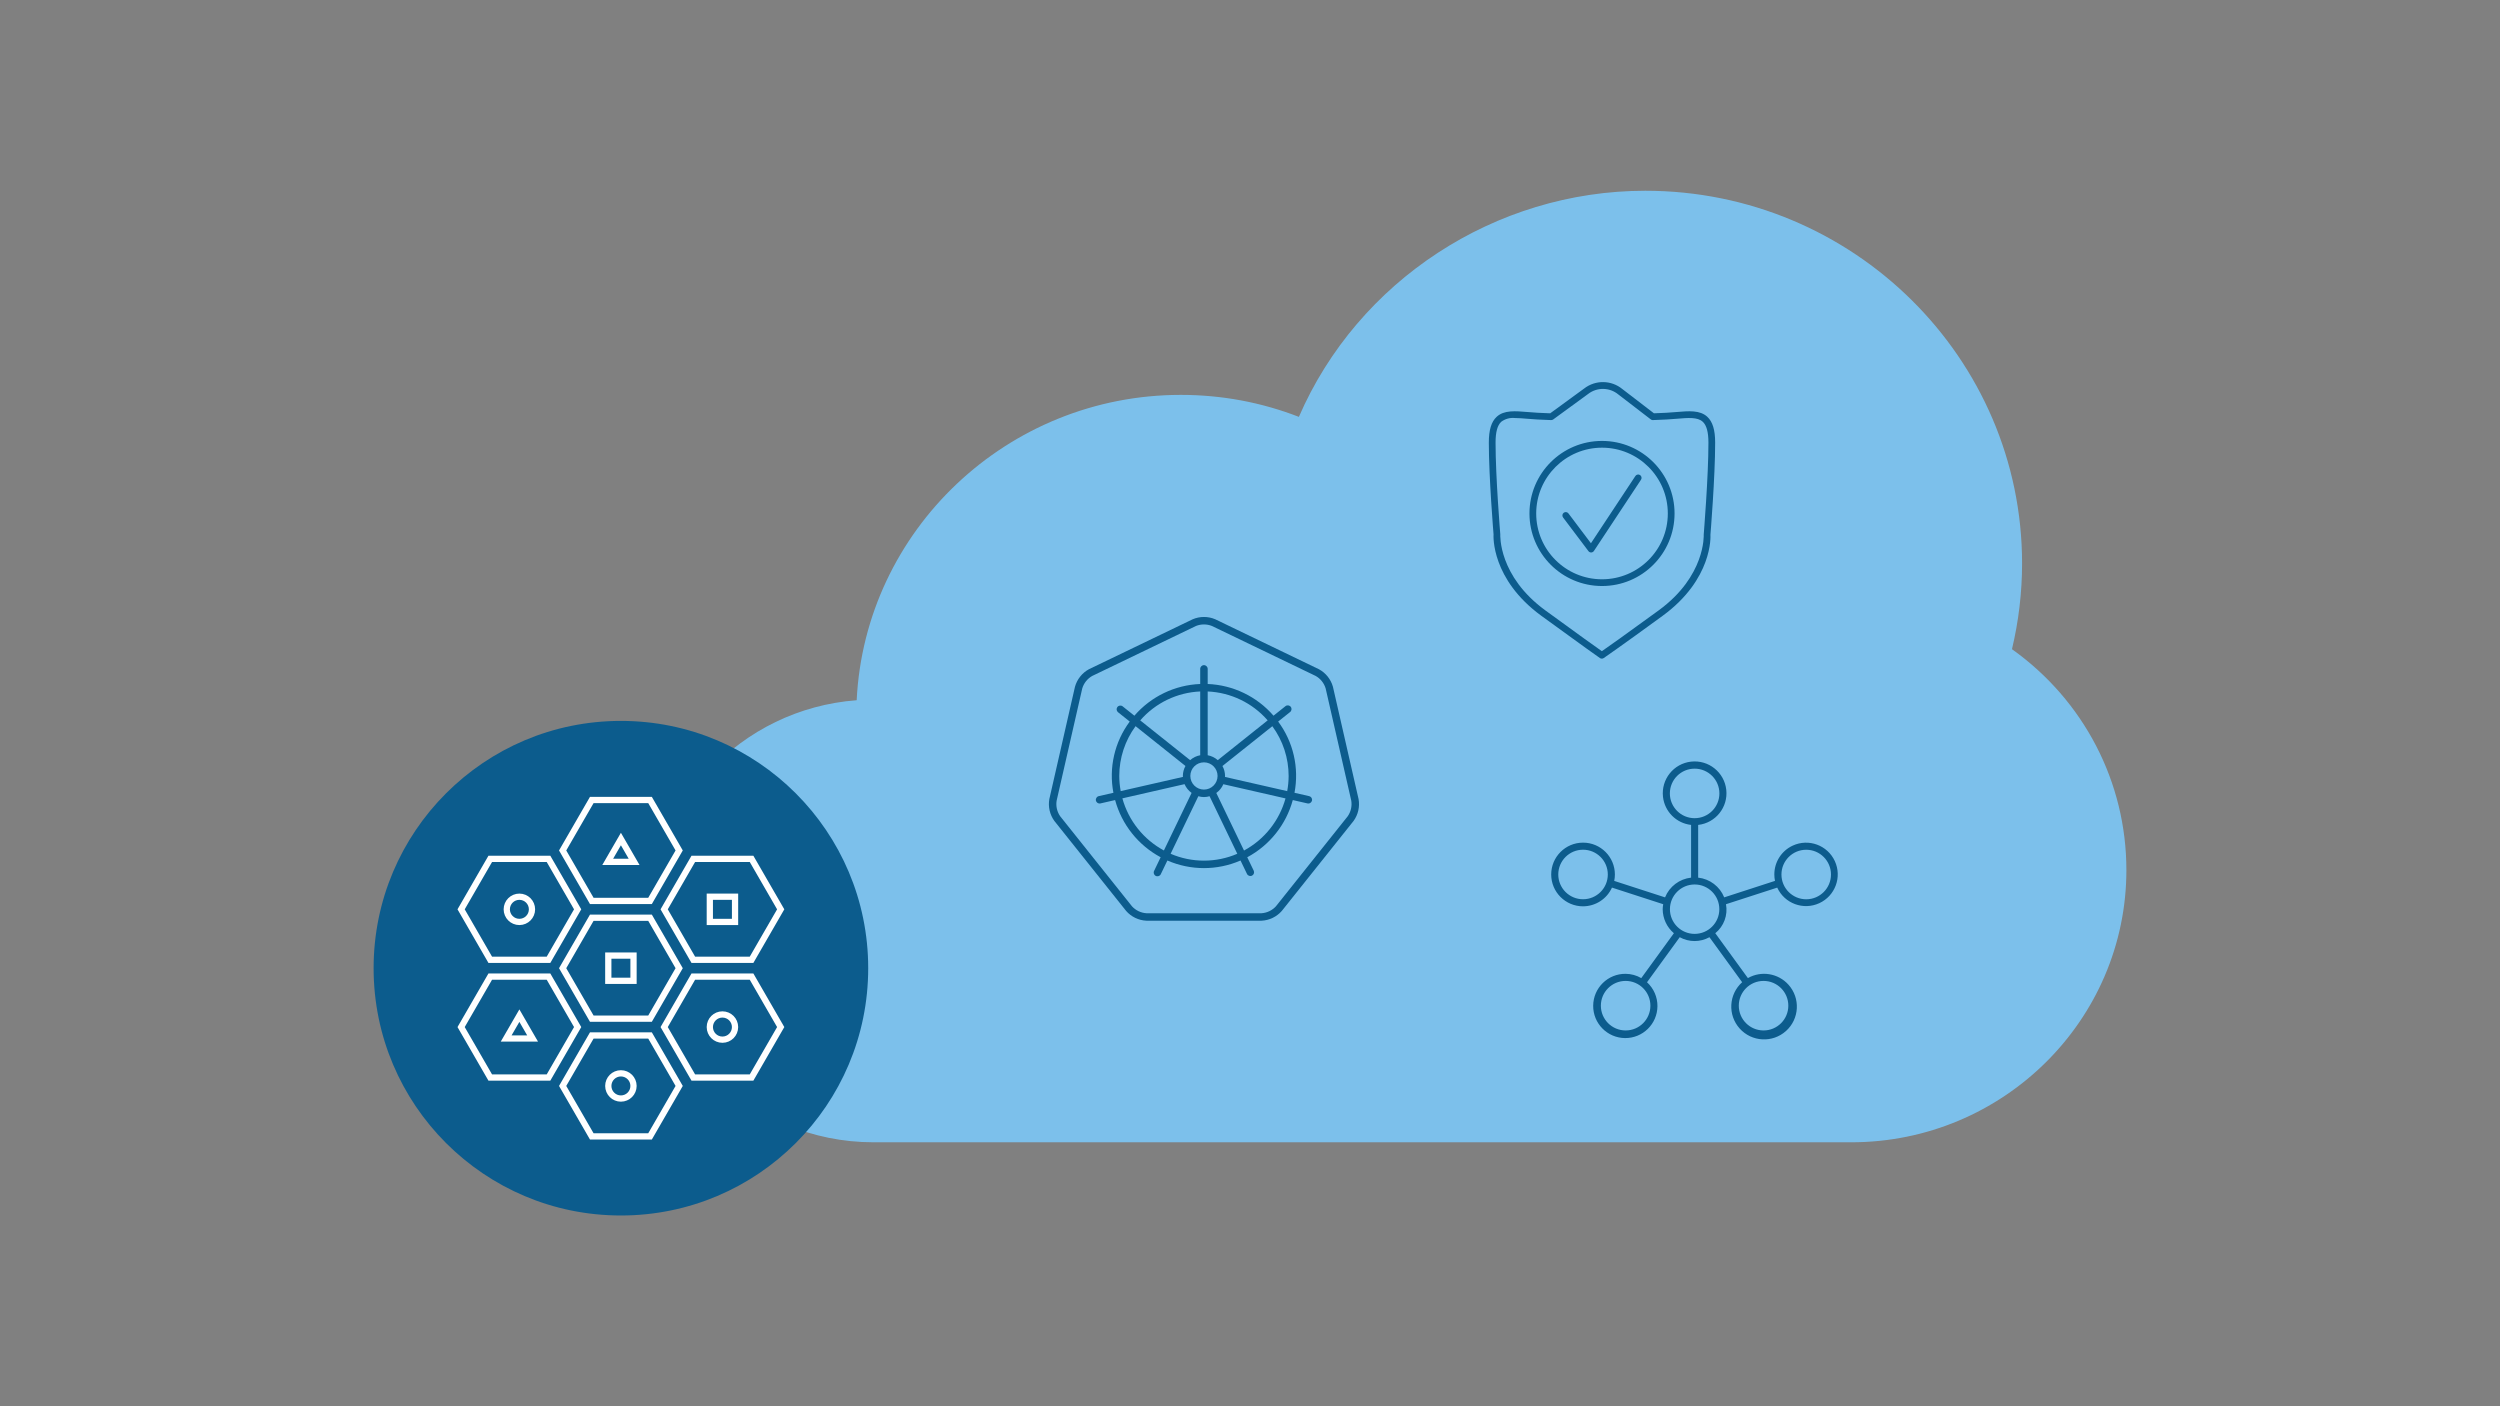 <?xml version="1.0" encoding="UTF-8"?><svg id="Layer_1" xmlns="http://www.w3.org/2000/svg" viewBox="0 0 1200 675"><rect x="0" y="0" width="1200" height="675" fill="#808080" stroke="none"/><defs><style>.cls-1{fill:#0c5c8d;}.cls-2{fill:none;stroke:#fff;stroke-miterlimit:10;stroke-width:3px;}.cls-3{fill:#7cc0eb;}</style></defs><path class="cls-3" d="M965.746,311.608c3.213-13.498,4.851-27.311,4.851-41.139,0-98.658-81.129-178.905-180.842-178.905-72.198,0-138.017,43.297-166.289,108.533-18.081-7.009-37.107-10.553-56.669-10.553-83.333,0-151.594,65.079-155.595,146.57-55.425,4.111-99.288,50.132-99.288,105.919,0,58.59,48.179,106.266,107.383,106.266h469.289c72.828,0,132.08-58.622,132.08-130.678,0-42.21-20.428-81.427-54.921-106.014h0Z"/><circle class="cls-1" cx="298.035" cy="464.735" r="118.702"/><g id="security-shield-checkmark"><g id="aec8434f-4dc2-4e63-a3df-c7bb8cd458a3"><path class="cls-1" d="M739.873,295.607c20.132,14.697,28.009,20.204,28.083,20.255.554.383,1.288.383,1.842,0,.078-.055,8.116-5.562,28.255-20.265,24.108-17.598,23.017-38.274,22.955-38.905.023-.272,2.266-27.536,2.266-44.227,0-6.102-1.201-10.035-3.775-12.415-3.529-3.237-8.818-2.8-14.943-2.266-1.547.133-3.16.269-4.82.35h0c-1.962.094-3.904.185-5.846.249l-15.105-11.599c-5.318-4.401-12.981-4.514-18.426-.272l-16.267,11.874c-1.964-.073-3.936-.16-5.918-.259-1.661-.081-3.273-.217-4.82-.35-6.131-.518-11.418-.971-14.943,2.282-2.574,2.37-3.775,6.313-3.775,12.415,0,16.691,2.266,43.955,2.266,43.988-.058.871-1.136,21.547,22.971,39.145ZM720.602,202.446c1.863-1.391,4.181-2.032,6.494-1.797,1.784,0,3.794.172,5.986.356,1.58.133,3.237.272,4.93.356,2.182.11,4.355.203,6.52.278.365.021.725-.088,1.016-.308l16.72-12.204c4.3-3.347,10.349-3.254,14.545.223l15.374,11.813c.316.325.755.498,1.207.476,2.158-.078,4.331-.17,6.52-.278,1.7-.084,3.351-.223,4.93-.356,5.591-.469,9.997-.842,12.48,1.441,1.839,1.687,2.729,4.966,2.729,10.035,0,16.558-2.247,43.703-2.266,44.198,0,.197.971,19.828-21.638,36.319-16.293,11.897-24.639,17.753-27.251,19.569-2.59-1.826-10.835-7.685-27.109-19.569-22.599-16.497-21.657-36.128-21.647-36.565-.023-.272-2.266-27.4-2.266-43.958-.003-5.063.887-8.329,2.726-10.029Z"/><path class="cls-1" d="M762.449,264.54c.306.408.785.647,1.295.647h.039c.524-.018,1.006-.288,1.295-.725l22.606-34.198c.491-.747.284-1.751-.463-2.242-.377-.248-.84-.327-1.278-.219h0c-.428.104-.793.381-1.01.764l-21.285,32.198-10.79-14.318c-.537-.715-1.552-.859-2.266-.322-.714.536-.859,1.549-.323,2.264l12.182,16.151Z"/><path class="cls-1" d="M768.963,281.289c19.232,0,34.823-15.591,34.823-34.823s-15.591-34.823-34.823-34.823-34.823,15.591-34.823,34.823v.003c.021,19.223,15.6,34.8,34.823,34.82ZM768.963,214.884c17.444,0,31.586,14.141,31.586,31.586s-14.141,31.586-31.586,31.586-31.586-14.141-31.586-31.586h0c.02-17.436,14.15-31.566,31.586-31.586Z"/></g></g><g id="cloud-kubernetes"><g id="a998ee87-c4cf-4c1a-96f0-0c9b6c99fffc"><path class="cls-1" d="M652.115,383.56l-12.31-53.918c-1.01-3.588-3.425-6.617-6.699-8.399l-49.828-24.014c-3.434-1.449-7.308-1.449-10.742,0l-49.853,23.999c-3.275,1.787-5.689,4.821-6.695,8.414l-12.31,53.918c-.649,3.67.214,7.446,2.393,10.469l34.49,43.248c2.465,2.801,5.96,4.484,9.687,4.664h55.307c3.727-.181,7.222-1.863,9.687-4.664l34.49-43.248c2.175-3.025,3.034-6.801,2.382-10.469ZM646.916,391.794l-34.487,43.248c-1.783,1.943-4.243,3.129-6.874,3.312h-55.318c-2.631-.183-5.092-1.368-6.874-3.312l-34.487-43.248c-1.5-2.169-2.109-4.832-1.701-7.438l12.31-53.929c.761-2.526,2.465-4.662,4.758-5.967l49.839-24.003c2.45-.972,5.178-.972,7.628,0l49.835,24.003c2.295,1.303,4,3.44,4.761,5.967l12.31,53.929c.408,2.606-.201,5.268-1.701,7.438Z"/><path class="cls-1" d="M628.403,382.147l-7.047-1.607c2.293-11.994-.551-24.399-7.839-34.196l5.68-4.528c.801-.583.977-1.706.394-2.506-.583-.801-1.706-.977-2.506-.394-.042.031-.083.063-.123.098l-5.672,4.521c-7.978-9.221-19.415-14.729-31.598-15.22v-7.251c0-.991-.803-1.794-1.794-1.794s-1.794.803-1.794,1.794v7.251c-12.185.487-23.624,5.998-31.598,15.223l-5.676-4.524c-.801-.583-1.923-.407-2.506.394-.548.752-.43,1.797.271,2.409l5.68,4.528c-7.286,9.798-10.128,22.203-7.836,34.196l-7.047,1.607c-.965.224-1.565,1.189-1.341,2.154.188.81.908,1.384,1.739,1.388.135,0,.27-.015.402-.043l7.061-1.615c3.206,11.767,11.114,21.696,21.864,27.454l-3.132,6.501c-.466.874-.135,1.961.739,2.427.874.466,1.961.135,2.427-.739.023-.043.044-.087.063-.131l3.132-6.501c11.196,4.87,23.911,4.87,35.107,0l3.132,6.501c.466.874,1.553,1.205,2.427.739.824-.44,1.173-1.439.802-2.296l-3.132-6.501c10.749-5.76,18.655-15.688,21.861-27.454l7.061,1.615c.132.028.267.043.402.043.991-.004,1.79-.811,1.786-1.802-.004-.831-.578-1.551-1.388-1.739ZM618.544,372.459c-.01,2.442-.241,4.879-.689,7.28l-29.88-6.817c0-.154.047-.301.047-.459-.012-1.674-.443-3.318-1.252-4.783l23.949-19.098c5.081,6.924,7.823,15.288,7.825,23.877ZM577.897,378.997c-3.61,0-6.537-2.927-6.537-6.537,0-3.61,2.927-6.537,6.537-6.537,3.61,0,6.537,2.927,6.537,6.537-.004,3.609-2.928,6.533-6.537,6.537ZM608.483,345.773l-23.949,19.102c-1.369-1.213-3.044-2.03-4.844-2.361v-30.612c11.095.487,21.503,5.507,28.793,13.885v-.014ZM576.103,331.902v30.612c-1.799.331-3.474,1.147-4.844,2.361l-23.949-19.087c7.289-8.378,17.698-13.398,28.793-13.885ZM537.25,372.445c.002-8.59,2.743-16.956,7.825-23.881l23.949,19.109c-.809,1.465-1.24,3.109-1.252,4.783,0,.158.039.305.047.459l-29.88,6.817c-.448-2.399-.678-4.833-.689-7.273v-.014ZM538.746,383.209l29.837-6.817c.728,1.683,1.899,3.137,3.387,4.209l-13.3,27.627c-9.765-5.274-16.959-14.298-19.923-24.993v-.025ZM577.897,413.106c-5.501.003-10.946-1.118-15.998-3.294l13.307-27.627c1.752.545,3.629.545,5.382,0l13.311,27.627c-5.054,2.176-10.499,3.297-16.002,3.294ZM597.128,408.256l-13.304-27.627c1.487-1.072,2.657-2.526,3.387-4.209l29.837,6.817c-2.958,10.703-10.152,19.737-19.92,25.018Z"/></g></g><g id="network"><g id="e6beef53-2220-4ab0-a1c6-93b9f386d604"><path class="cls-1" d="M759.86,435.032c5.988-.016,11.415-3.527,13.883-8.983l24.591,7.971c-.142.785-.223,1.58-.241,2.377.016,4.449,1.98,8.669,5.373,11.547l-15.656,21.552c-2.283-1.333-4.876-2.044-7.519-2.061-8.517-.077-15.483,6.766-15.56,15.283-.077,8.517,6.766,15.483,15.283,15.56,8.517.077,15.483-6.766,15.56-15.283.039-4.375-1.782-8.561-5.009-11.515l15.707-21.62c4.437,2.458,9.827,2.458,14.264,0l15.697,21.603c-6.466,5.811-6.997,15.764-1.186,22.23s15.764,6.997,22.23,1.186c6.466-5.811,6.997-15.764,1.186-22.23-4.942-5.499-13.045-6.817-19.475-3.169l-15.646-21.535c4.131-3.352,6.1-8.693,5.135-13.924l24.595-7.967c3.508,7.638,12.544,10.985,20.181,7.477,7.638-3.508,10.985-12.544,7.477-20.181s-12.544-10.985-20.181-7.477c-5.425,2.492-8.892,7.925-8.866,13.895.001,1.027.105,2.05.309,3.057l-24.371,7.91c-2.105-5.219-6.907-8.859-12.501-9.475v-25.305c8.388-.938,14.428-8.498,13.49-16.886-.938-8.388-8.498-14.428-16.886-13.49-8.388.938-14.428,8.498-13.49,16.886.793,7.096,6.394,12.697,13.49,13.49v25.305c-5.593.617-10.394,4.257-12.498,9.475l-24.398-7.906c.211-1.013.316-2.045.316-3.08,0-8.44-6.842-15.283-15.283-15.283s-15.283,6.842-15.283,15.283,6.842,15.283,15.283,15.283v.003ZM792.191,482.728c0,6.565-5.322,11.887-11.887,11.887s-11.887-5.322-11.887-11.887,5.322-11.887,11.887-11.887,11.887,5.322,11.887,11.887ZM858.395,482.728c0,6.565-5.322,11.887-11.887,11.887s-11.887-5.322-11.887-11.887,5.322-11.887,11.887-11.887,11.887,5.322,11.887,11.887ZM866.984,407.88c6.565,0,11.887,5.322,11.887,11.887s-5.322,11.887-11.887,11.887-11.887-5.322-11.887-11.887,5.322-11.887,11.887-11.887h0ZM801.534,380.843c0-6.565,5.322-11.887,11.887-11.887s11.887,5.322,11.887,11.887-5.322,11.887-11.887,11.887-11.887-5.322-11.887-11.887ZM813.42,424.548c6.548-.002,11.857,5.305,11.859,11.853.002,6.548-5.305,11.857-11.853,11.859-6.548.002-11.857-5.305-11.859-11.853v-.003c.007-6.543,5.309-11.847,11.853-11.856ZM759.86,407.863c6.565,0,11.887,5.322,11.887,11.887s-5.322,11.887-11.887,11.887-11.887-5.322-11.887-11.887h0c0-6.565,5.322-11.887,11.887-11.887Z"/></g></g><circle class="cls-2" cx="249.303" cy="436.477" r="6.054"/><circle class="cls-2" cx="346.767" cy="492.992" r="6.054"/><circle class="cls-2" cx="298.035" cy="521.25" r="6.054"/><rect class="cls-2" x="291.98" y="458.679" width="12.111" height="12.111"/><rect class="cls-2" x="340.712" y="430.421" width="12.111" height="12.111"/><polygon class="cls-2" points="249.303 487.506 242.959 498.479 255.647 498.479 249.303 487.506"/><polygon class="cls-2" points="298.035 402.732 291.691 413.705 304.379 413.705 298.035 402.732"/><polygon class="cls-2" points="312.019 383.998 284.051 383.998 270.067 408.219 284.051 432.44 312.019 432.44 326.003 408.219 312.019 383.998"/><polygon class="cls-2" points="360.751 412.255 332.783 412.255 318.799 436.477 332.783 460.698 360.751 460.698 374.735 436.477 360.751 412.255"/><polygon class="cls-2" points="360.751 468.771 332.783 468.771 318.799 492.992 332.783 517.214 360.751 517.214 374.735 492.992 360.751 468.771"/><polygon class="cls-2" points="263.287 412.255 235.319 412.255 221.335 436.477 235.319 460.698 263.287 460.698 277.271 436.477 263.287 412.255"/><polygon class="cls-2" points="263.287 468.771 235.319 468.771 221.335 492.992 235.319 517.214 263.287 517.214 277.271 492.992 263.287 468.771"/><polygon class="cls-2" points="312.019 440.513 284.051 440.513 270.067 464.735 284.051 488.956 312.019 488.956 326.003 464.735 312.019 440.513"/><polygon class="cls-2" points="312.019 497.029 284.051 497.029 270.067 521.25 284.051 545.472 312.019 545.472 326.003 521.25 312.019 497.029"/></svg>